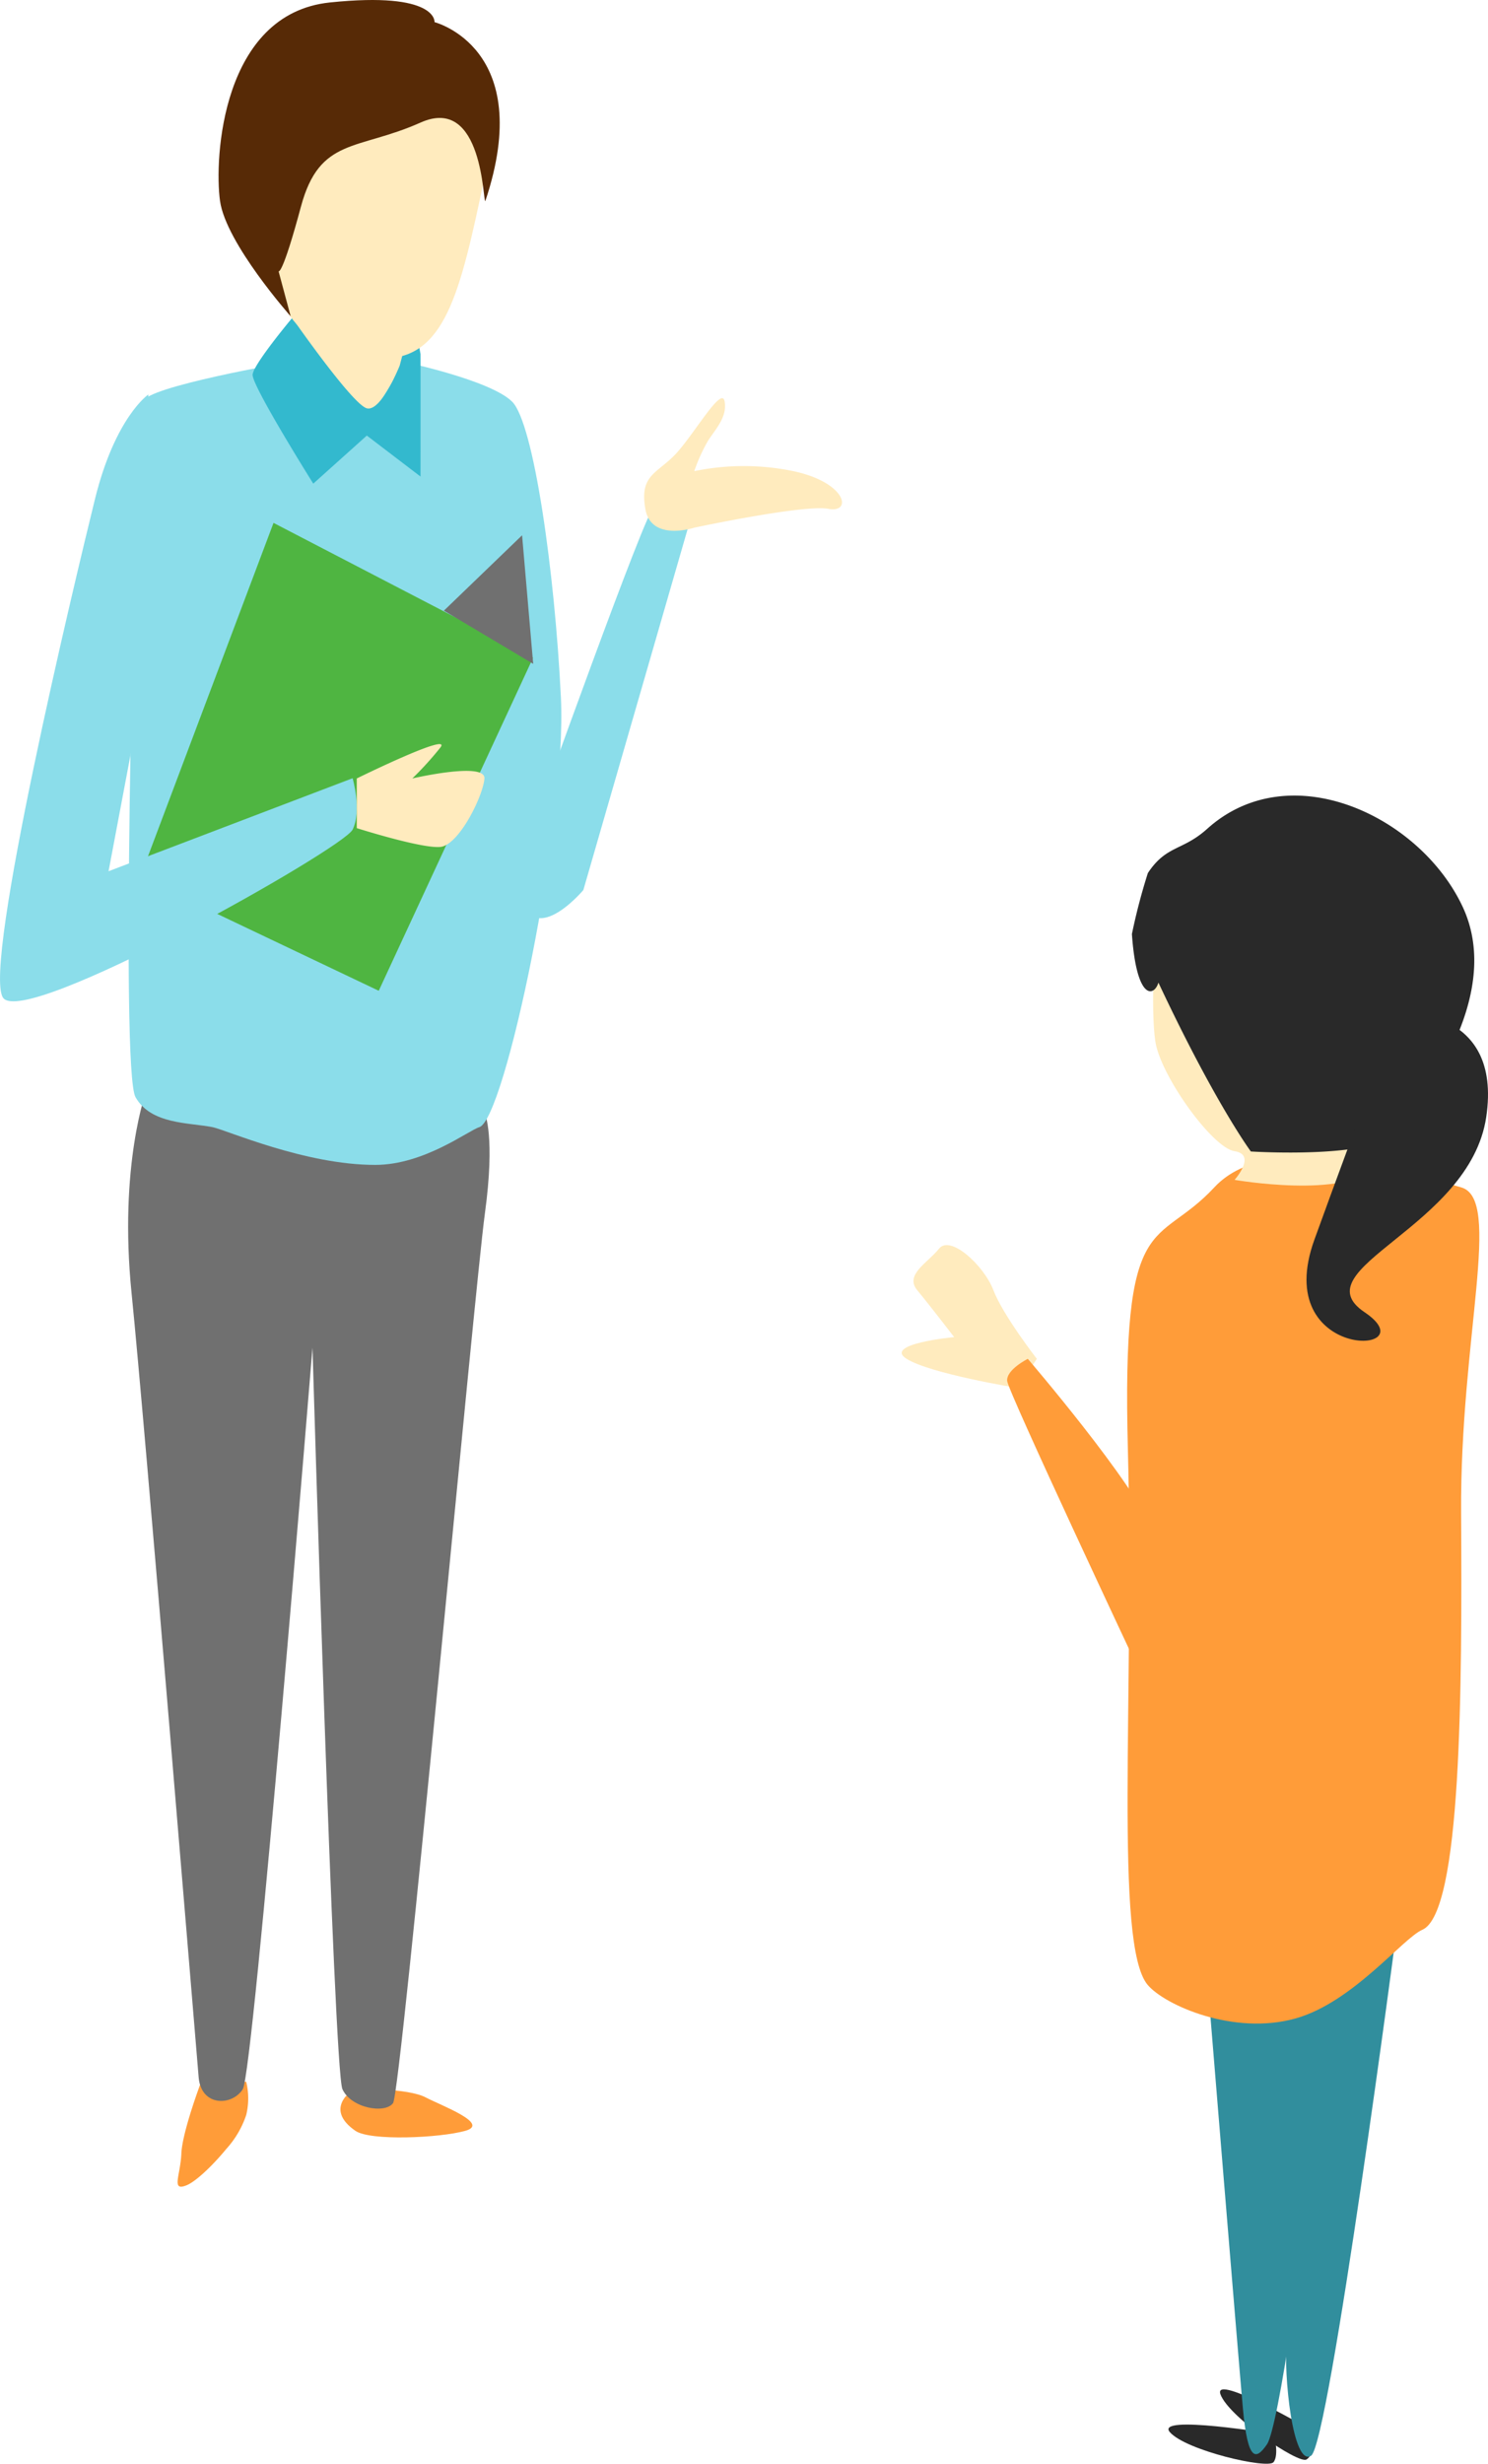 <svg xmlns="http://www.w3.org/2000/svg" width="205.234" height="339.615" viewBox="0 0 205.234 339.615">
  <g id="グループ_437" data-name="グループ 437" transform="translate(-309.574 -1235.009)">
    <path id="パス_966" data-name="パス 966" d="M14.553,1.1S-2.04-1.375.209,1.1,13.751,5.974,14.553,4.989,14.553,1.1,14.553,1.1Z" transform="matrix(1, 0.017, -0.017, 1, 470.749, 1569.149)" fill="#292929"/>
    <path id="パス_967" data-name="パス 967" d="M14.553,1.1S-2.04-1.375.209,1.1,13.751,5.974,14.553,4.988,14.553,1.1,14.553,1.1Z" transform="translate(478.13 1563.939) rotate(22)" fill="#292929"/>
    <path id="パス_965" data-name="パス 965" d="M7599.77-3879.772s-9.385,71.486-11.887,73.062-3.83-11.042-3.36-16.094,2.128-52.139,2.128-52.139Z" transform="translate(-7097.477 5380.198)" fill="#318e9d"/>
    <path id="パス_964" data-name="パス 964" d="M7572.963-3871.084s4.144,50.667,4.82,58.175,1.816,7.209,3.333,5.009,5.5-28.234,6.1-44.759,0-20.691,0-20.691Z" transform="translate(-7096.787 5379.812)" fill="#318e9d"/>
    <path id="パス_963" data-name="パス 963" d="M7546.658-3963.915s-4.669-6.011-5.99-9.458-5.955-7.674-7.5-5.727-4.784,3.581-3.007,5.727,5.092,6.463,5.092,6.463-9.86.922-6.556,2.995S7544-3959.9,7544-3959.9Z" transform="translate(-7094.077 5386.217)" fill="#ffebbe"/>
    <path id="パス_958" data-name="パス 958" d="M7572-4001c-8.018,8.629-12.817,2.347-11.917,36.3s-1.93,68.093,2.72,73.621c2.344,2.786,11.869,7.032,20.422,4.625,7.876-2.217,14.779-11.057,17.461-12.214,5.408-2.333,5.5-33.12,5.353-57.408s5.736-43.335,0-44.926S7580.014-4009.63,7572-4001Z" transform="translate(-7094.941 5399.667)" fill="#ff9c39"/>
    <path id="パス_960" data-name="パス 960" d="M7565.22-4024.653s-.674,9.567,0,14.237,7.838,14.7,10.937,15.167,0,3.948,0,3.948,15.354,2.659,19.348-1.8,3.266-5.753,3.266-5.753-10.275-23.7-12.789-23.784S7565.22-4024.653,7565.22-4024.653Z" transform="translate(-7096.301 5388.935)" fill="#ffebbe"/>
    <path id="パス_957" data-name="パス 957" d="M7484.771-4138.572c-.6.907-3.875,10.995-7.014,11.079s-9.04-3.3-9.743-5.614-.645-8.179,0-8.782S7484.771-4138.572,7484.771-4138.572Z" transform="translate(-7117.191 5420.343)" fill="#ffebbe"/>
    <path id="パス_949" data-name="パス 949" d="M7474.954-3872.386c-1.224,1.6-.622,3.213,1.44,4.634s11.639.978,15.147,0-3.325-3.486-5.51-4.634S7476.178-3873.984,7474.954-3872.386Z" transform="translate(-7117.797 5396.462)" fill="#ff9c39"/>
    <path id="パス_948" data-name="パス 948" d="M7453.2-3873.617s-2.608,6.875-2.734,9.9-1.455,5.256.739,4.354c1.229-.505,3.474-2.584,5.486-5.029a13.157,13.157,0,0,0,2.72-4.647,9.643,9.643,0,0,0,0-4.582Z" transform="translate(-7115.879 5395.568)" fill="#ff9c39"/>
    <path id="パス_947" data-name="パス 947" d="M7444.721-4024.653s-3.857,10.356-2.055,28.052,8.9,103.992,9.248,108.036,4.6,3.968,6.09,1.617,9.608-102.2,9.608-102.2,2.935,99.57,4.128,102.2,5.867,3.444,6.985,1.928,11.227-112.088,12.67-122.653,0-13.75,0-13.75Z" transform="translate(-7114.939 5409.911)" fill="#707070"/>
    <path id="パス_945" data-name="パス 945" d="M7444.212-4112.833s-2.138,74.59,0,78.365,7.382,3.481,10.635,4.134c1.864.375,12.75,5.214,22.447,5.2,6.736-.012,12.831-4.743,14.332-5.2,3.517-1.063,12.1-41.852,11.257-59.215s-3.755-37.813-6.72-40.778-14.839-5.465-14.839-5.465l-5.607,9.11-10.367-9.11s-19.874,3.421-20.088,5.465S7444.212-4112.833,7444.212-4112.833Z" transform="translate(-7115.946 5420.706)" fill="#8bddea"/>
    <path id="パス_946" data-name="パス 946" d="M7477.783-4129.015c1.995.521,4.545-5.915,4.545-5.915l1.7-6.539a44.309,44.309,0,0,1,1.162,4.983c.013.911,0,16.879,0,16.879l-7.406-5.648-7.386,6.626s-8.52-13.567-8.366-15.04,5.46-7.8,5.46-7.8S7475.789-4129.537,7477.783-4129.015Z" transform="translate(-7117.616 5420.3)" fill="#33b9ce"/>
    <path id="パス_950" data-name="パス 950" d="M7498.232-4075.877l-35.8-18.586-18.4,48.834,32.913,15.656Z" transform="translate(-7115.132 5401.543)" fill="#4fb541"/>
    <path id="パス_944" data-name="パス 944" d="M7444.25-4129.89s-4.571,3.1-7.363,14.416-15.485,64.27-12.7,68.7,46.939-20.5,48.235-23.139,0-7.084,0-7.084l-33.661,12.82,5.492-29.066Z" transform="translate(-7114.214 5419.271)" fill="#8bddea"/>
    <path id="パス_951" data-name="パス 951" d="M7500.773-4108.586l1.532,17.72-12.316-7.331Z" transform="translate(-7119.19 5417.376)" fill="#707070"/>
    <path id="パス_952" data-name="パス 952" d="M7476.8-4072.259s13.359-6.57,11.506-4.231a45.932,45.932,0,0,1-3.844,4.231s10.1-2.348,9.945,0-3.5,9.206-6.1,9.44-11.506-2.594-11.506-2.594Z" transform="translate(-7118.018 5414.566)" fill="#ffebbe"/>
    <path id="パス_953" data-name="パス 953" d="M7503.281-4068.98s16.039-44.811,16.575-43.585,4.861,2.3,4.861,2.3l-14.518,50.222s-8.168,9.721-9.076-1.627S7503.281-4068.98,7503.281-4068.98Z" transform="translate(-7120.166 5417.732)" fill="#8bddea"/>
    <path id="パス_954" data-name="パス 954" d="M7520.466-4114.078c-.786-4.586,1.48-4.807,4-7.358s6.513-9.663,6.931-7.475-1.3,3.9-2.3,5.483a23.806,23.806,0,0,0-1.879,4.158,33.718,33.718,0,0,1,13.671,0c7.353,1.566,8.167,5.822,4.821,5.192s-18.492,2.6-18.492,2.6S7521.252-4109.492,7520.466-4114.078Z" transform="translate(-7121.887 5419.22)" fill="#ffebbe"/>
    <path id="パス_955" data-name="パス 955" d="M7493.548-4166.843c-3.474,16.16-5.207,26.637-13.416,27.462s-13.682-3.856-15.6-8.736-7.432-22.821,0-28.382S7497.022-4183,7493.548-4166.843Z" transform="translate(-7116.591 5423.741)" fill="#ffebbe"/>
    <path id="パス_956" data-name="パス 956" d="M7483.737-4172.676c-8.695,3.885-13.918,1.981-16.5,11.59s-3.084,8.907-3.084,8.907l1.666,6.2s-8.915-10.032-9.74-15.886.253-25.81,15.146-27.363,14.438,2.712,14.438,2.712,14.069,3.568,7.012,24.65C7492.332-4161.368,7492.433-4176.56,7483.737-4172.676Z" transform="translate(-7116.157 5424.578)" fill="#572a06"/>
    <path id="パス_959" data-name="パス 959" d="M7572.195-4040.947c-3.413,3.07-5.622,2.222-8.187,6.1a82.882,82.882,0,0,0-2.2,8.407c.632,9.1,3.031,8.724,3.658,6.694,7.835,16.684,12.749,23.274,12.749,23.274s17.478,1.125,20.365-2.817,14.7-18.417,8.84-30.924S7583.609-4051.215,7572.195-4040.947Z" transform="translate(-7096.114 5390.193)" fill="#292929"/>
    <path id="パス_961" data-name="パス 961" d="M7600.181-4013.705s14.32-.88,12.041,14.412-25.749,20.866-16.783,26.893-13.019,6.853-6.918-9.992S7600.181-4013.705,7600.181-4013.705Z" transform="translate(-7097.659 5388.274)" fill="#292929"/>
    <path id="パス_962" data-name="パス 962" d="M7563.628-3939.131c-2.539-6.6-17.284-23.778-17.284-23.778s-3.009,1.5-2.844,3.061,18.119,39.74,18.119,39.74Z" transform="translate(-7095.009 5385.212)" fill="#ff9c39"/>
  </g>
</svg>
